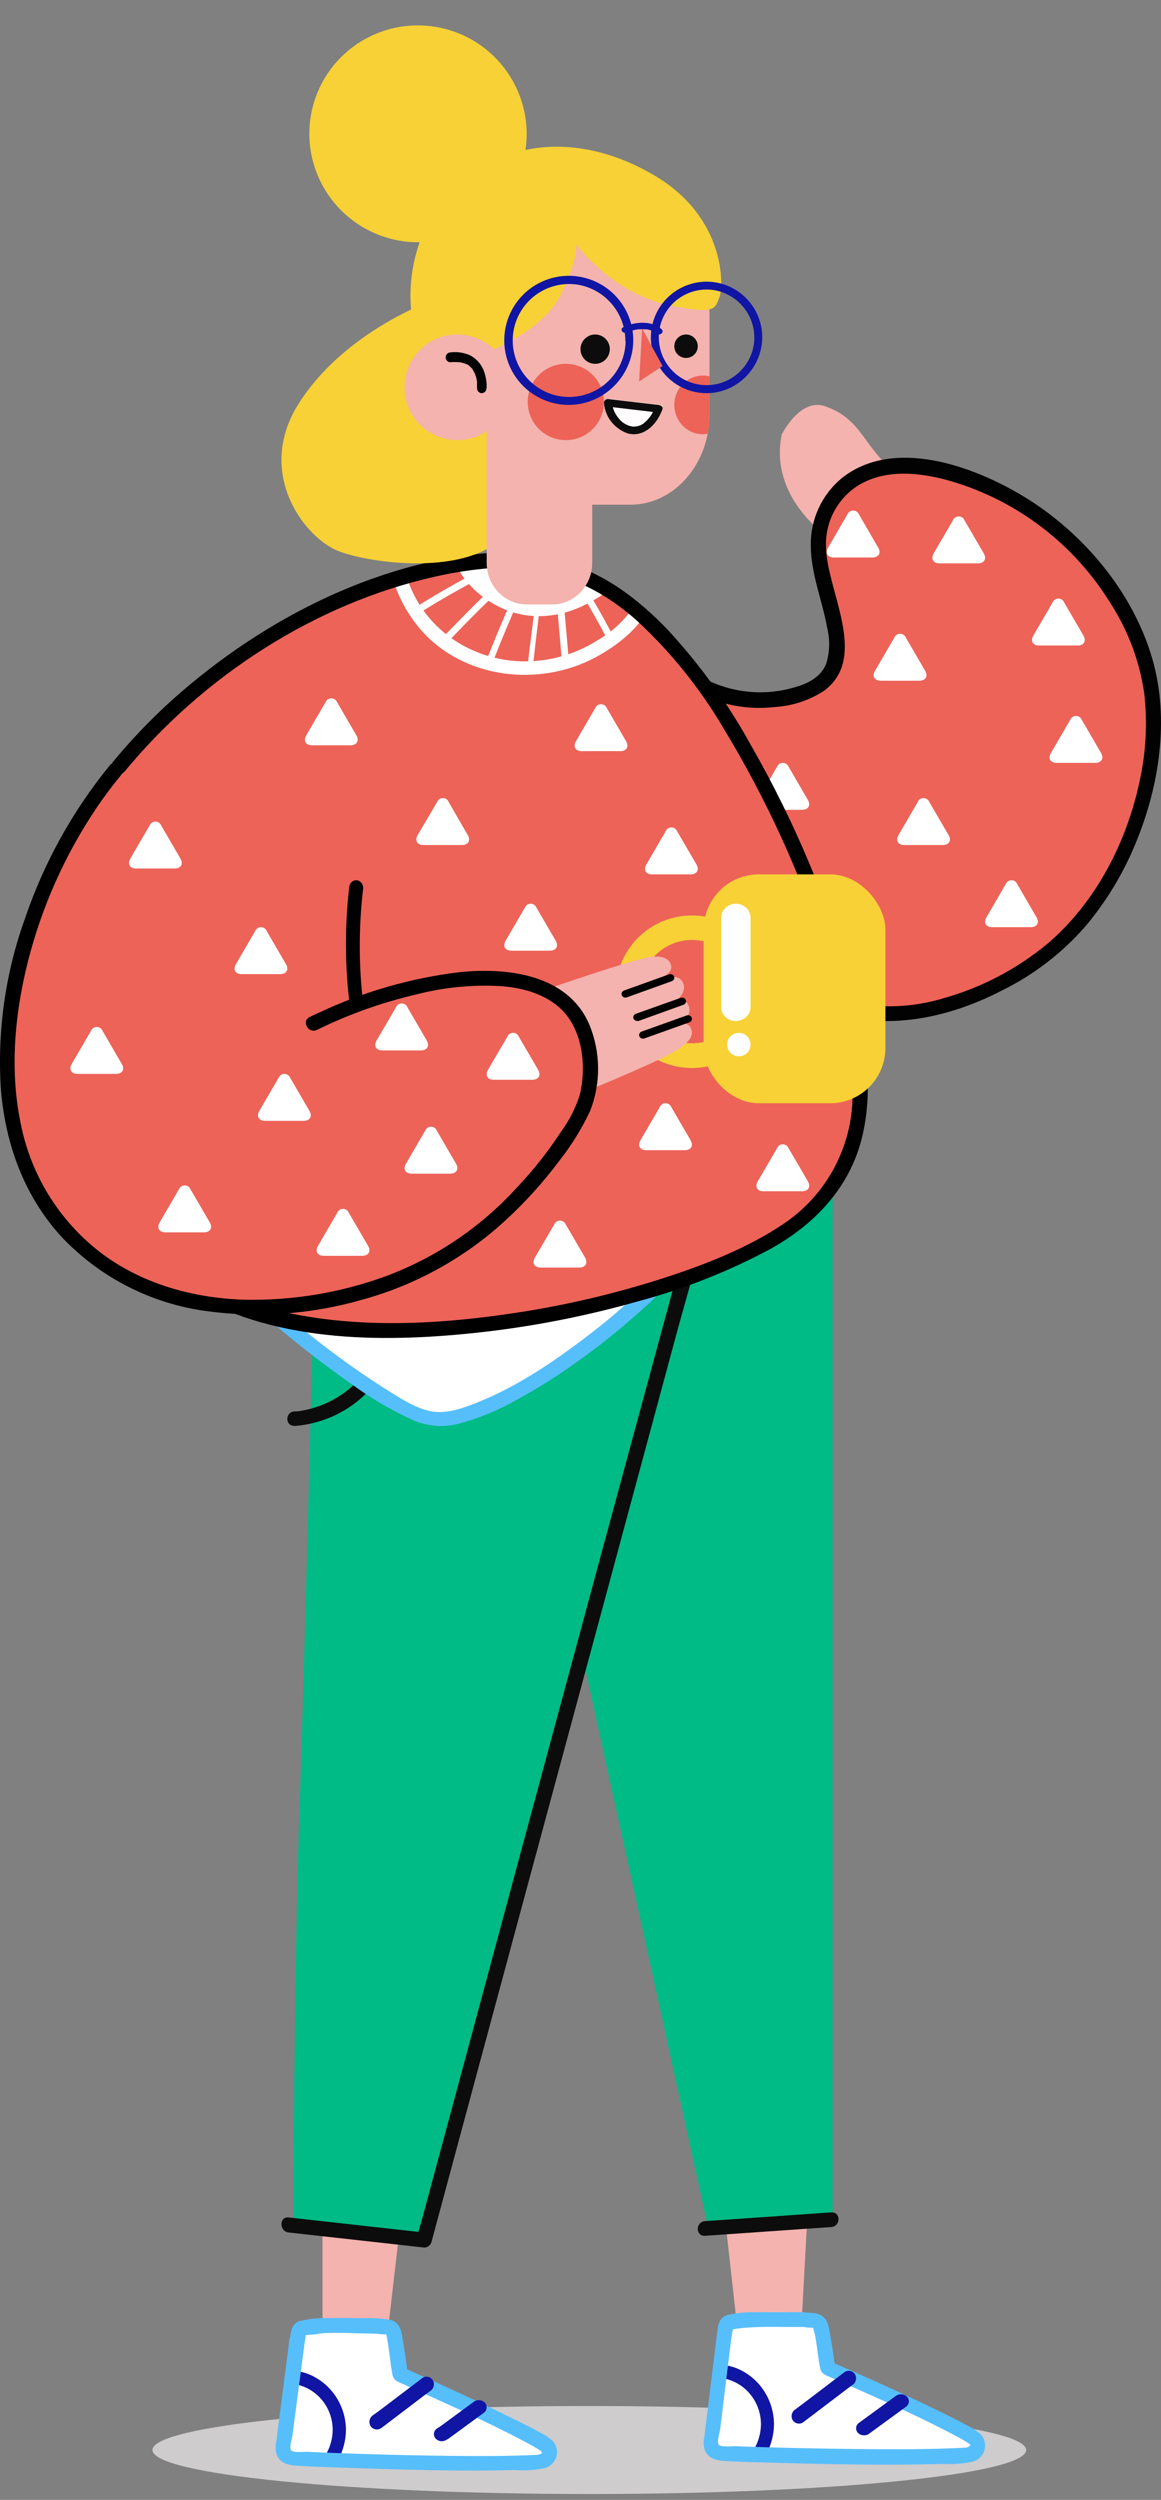 <?xml version="1.0" encoding="UTF-8"?>
<svg width="198px" height="426px" viewBox="0 0 198 426" version="1.1" xmlns="http://www.w3.org/2000/svg" xmlns:xlink="http://www.w3.org/1999/xlink">
    <rect x="0" y="0" width="198" height="426" fill="#808080" stroke="none"/>
    <title>user-1</title>
    <g id="Page-1" stroke="none" stroke-width="1" fill="none" fill-rule="evenodd">
        <g id="1.首頁" transform="translate(-451, -4923)" fill-rule="nonzero">
            <g id="05_recommend" transform="translate(347, 4489)">
                <g id="recommend_user1" transform="translate(0, 184)">
                    <g id="user-1" transform="translate(104, 250)">
                        <path d="M175,417.495 C175,421.643 141.637,425 100.5,425 C59.363,425 26,421.643 26,417.495 C26,413.347 59.352,410 100.5,410 C141.648,410 175,413.357 175,417.495 Z" id="Path" fill="#CECCCC"></path>
                        <path d="M125.899,398.186 L123,372.172 L138,372 L136.43,401 C136.43,401 125.987,399.582 125.899,398.186 Z" id="Path" fill="#F4B3AE"></path>
                        <path d="M123.307,396.572 L121.143,414.5 C121.143,414.5 120.332,417.101 122.572,417.344 C124.811,417.588 153.734,418.451 164.262,417.698 C164.987,417.643 166.697,416.758 165.691,415.087 C164.684,413.416 140.717,402.504 140.717,402.504 C140.717,402.504 140.003,396.971 139.57,395.233 C139.343,394.348 139.311,394.127 136.162,394.038 C132.245,394.038 127.506,393.795 124.043,394.536 C123.599,394.625 123.491,395.023 123.307,396.572 Z" id="Path" fill="#FFFFFF"></path>
                        <path d="M130.792,418 C131.571,416.483 131.985,414.799 132,413.086 C131.969,408.85 129.408,405.064 125.541,403.536 C124.809,403.254 124.042,403.074 123.263,403 L123,405.242 L123.62,405.339 C127.2,406.126 129.762,409.354 129.774,413.097 C129.756,414.823 129.225,416.503 128.251,417.914 L130.792,418 Z" id="Path" fill="#1015A4"></path>
                        <path d="M122.269,397.785 L120.169,414.866 C120.169,414.974 120.169,415.082 120.169,415.19 C120.114,415.481 120.245,414.726 120.169,415.06 C119.944,415.837 119.944,416.66 120.169,417.436 C120.694,418.926 122.138,419.282 123.571,419.369 C126.547,419.541 129.534,419.606 132.51,419.682 C141.93,419.941 151.382,420.146 160.802,419.865 C162.519,419.97 164.242,419.839 165.922,419.476 C166.875,419.204 167.619,418.467 167.89,417.525 C168.162,416.584 167.922,415.571 167.257,414.844 C166.559,414.217 165.77,413.696 164.916,413.3 C163.537,412.545 162.115,411.832 160.693,411.141 C154.478,408.096 148.144,405.256 141.798,402.503 L142.444,403.583 C142.192,401.683 141.919,399.782 141.59,397.903 C141.295,396.197 141.076,394.567 139.074,394.211 C137.481,394.02 135.875,393.959 134.271,394.027 C132.378,394.027 130.486,393.973 128.593,394.027 C126.983,393.974 125.375,394.163 123.823,394.589 C122.488,395.118 122.422,396.532 122.269,397.763 C122.061,399.383 124.632,399.372 124.84,397.763 C124.84,397.428 125.015,397.029 125.037,396.683 L124.643,397.007 L125.431,396.856 C126.328,396.716 127.225,396.651 128.133,396.597 C130.179,396.478 132.225,396.511 134.271,396.532 L137.028,396.532 C137.613,396.638 138.207,396.682 138.801,396.662 C139.041,396.586 138.68,396.5 138.68,396.5 C138.593,396.705 138.943,397.58 138.987,397.817 C139.326,399.62 139.555,402.05 139.862,403.507 C140.103,404.587 140.825,404.749 141.744,405.148 C148.822,408.28 155.966,411.378 162.804,414.996 C163.395,415.309 163.986,415.633 164.566,415.978 L165.189,416.367 C165.441,416.54 165.189,416.27 165.441,416.572 C165.189,416.248 165.561,416.648 165.441,416.723 C165.349,416.832 165.237,416.923 165.113,416.993 C164.875,417.078 164.622,417.115 164.369,417.101 C163.351,417.177 162.323,417.209 161.305,417.241 C156.207,417.403 151.098,417.382 145.989,417.328 C140.879,417.274 135.704,417.177 130.562,417.025 C128.812,416.972 127.061,416.918 125.311,416.842 C124.797,416.842 123.024,417.036 122.608,416.626 C122.193,416.216 122.751,414.467 122.816,413.97 L123.538,408.064 L124.808,397.72 C125.048,396.187 122.466,396.187 122.269,397.785 Z" id="Path" fill="#57BEFC"></path>
                        <path d="M136.909,412.826 L144.301,407.215 L145.383,406.411 C145.973,406.036 146.173,405.257 145.838,404.636 C145.477,404.025 144.703,403.819 144.095,404.173 L136.704,409.784 L135.621,410.589 C135.032,410.963 134.829,411.739 135.156,412.363 C135.521,412.976 136.298,413.181 136.909,412.826 Z" id="Path" fill="#1015A4"></path>
                        <path d="M148.31,414.655 L153.81,410.641 L154.602,410.063 C154.857,409.835 155,409.525 155,409.202 C155,408.878 154.857,408.568 154.602,408.34 C154.067,407.887 153.231,407.887 152.696,408.34 L147.184,412.364 L146.392,412.942 C145.869,413.417 145.869,414.181 146.392,414.655 C146.929,415.115 147.773,415.115 148.31,414.655 L148.31,414.655 Z" id="Path" fill="#1015A4"></path>
                        <polygon id="Path" fill="#00BB86" points="142 378.482 120.863 380 95.754 265.928 78 208.692 142 193"></polygon>
                        <path d="M120.257,380.996 L139.04,379.69 L141.748,379.51 C143.412,379.393 143.423,376.887 141.748,377.004 L122.964,378.31 L120.257,378.49 C118.592,378.607 118.57,381.113 120.257,380.996 Z" id="Path" fill="#0C0C0C"></path>
                        <path d="M55,398.486 L55,372 L69,372.666 L65.587,402 C65.587,402 55,399.959 55,398.486 Z" id="Path" fill="#F4B3AE"></path>
                        <path d="M51.409,398.52 L49.147,416.289 C49.147,416.289 48.325,418.859 50.565,419.111 C52.805,419.364 81.718,420.473 92.246,419.77 C92.982,419.77 94.692,418.859 93.696,417.2 C92.701,415.542 68.809,404.527 68.809,404.527 C68.809,404.527 68.138,399.036 67.727,397.301 C67.51,396.422 67.478,396.148 64.329,396.093 C60.412,396.027 55.672,395.785 52.21,396.499 C51.755,396.587 51.604,396.971 51.409,398.52 Z" id="Path" fill="#FFFFFF"></path>
                        <path d="M57.758,419 C58.55,417.492 58.975,415.815 59,414.107 C58.987,409.893 56.449,406.11 52.589,404.556 C51.848,404.269 51.073,404.082 50.284,404 L50,406.244 L50.621,406.34 C54.207,407.145 56.754,410.379 56.737,414.107 C56.711,415.828 56.163,417.499 55.168,418.893 L57.758,419 Z" id="Path" fill="#1015A4"></path>
                        <path d="M49.355,398.707 C48.626,404.356 47.896,410.009 47.167,415.666 C47.167,415.784 47.167,415.892 47.167,415.999 C47.112,416.289 47.244,415.526 47.167,415.87 C46.944,416.639 46.944,417.454 47.167,418.222 C47.681,419.715 49.136,420.08 50.569,420.166 C53.545,420.36 56.531,420.446 59.507,420.542 C68.926,420.865 78.367,421.144 87.786,420.918 C89.5,421.047 91.225,420.931 92.905,420.575 C93.86,420.307 94.607,419.577 94.885,418.641 C95.162,417.706 94.931,416.696 94.273,415.967 C93.571,415.345 92.783,414.824 91.932,414.42 C90.553,413.658 89.142,412.949 87.72,412.272 C81.528,409.2 75.227,406.333 68.904,403.518 L69.538,404.593 C69.309,402.745 69.057,400.909 68.751,399.072 C68.445,397.235 68.324,395.699 66.344,395.27 C64.795,395.046 63.227,394.967 61.662,395.033 C59.769,395.033 57.877,394.958 55.984,395.033 C54.319,394.967 52.653,395.141 51.04,395.549 C49.771,396 49.618,397.214 49.454,398.384 C49.235,399.985 51.718,400.672 51.937,399.061 C52.052,398.685 52.114,398.294 52.123,397.901 L52.188,397.643 C51.649,397.98 51.649,398.066 52.188,397.901 C53.078,397.878 53.963,397.781 54.836,397.611 C56.881,397.493 58.927,397.525 60.962,397.611 L63.708,397.665 C64.353,397.665 65.13,397.837 65.764,397.783 C66.005,397.783 65.972,397.783 65.764,397.547 C65.926,397.926 66.022,398.329 66.049,398.739 C66.432,400.683 66.541,402.681 66.924,404.625 C67.143,405.699 67.81,405.838 68.696,406.236 C75.785,409.458 82.918,412.562 89.788,416.235 C90.378,416.547 90.969,416.869 91.549,417.223 L92.074,417.556 C92.435,417.793 92.15,417.556 92.369,417.782 C92.588,418.008 92.369,417.782 92.304,417.675 C92.304,417.954 92.577,417.954 92.304,418.104 C92.011,418.267 91.677,418.345 91.341,418.33 C90.324,418.383 89.295,418.416 88.278,418.448 C83.289,418.577 78.301,418.523 73.313,418.448 C68.149,418.362 62.986,418.222 57.822,418.029 C55.984,417.965 54.136,417.9 52.352,417.803 C51.849,417.803 50.055,417.975 49.661,417.567 C49.268,417.159 49.815,415.548 49.869,415.065 L50.657,409.061 L52.013,398.782 C52.145,397.053 49.563,397.106 49.355,398.707 Z" id="Path" fill="#57BEFC"></path>
                        <path d="M64.947,413.826 L72.31,408.225 L73.386,407.438 C73.973,407.061 74.172,406.277 73.839,405.652 C73.487,405.028 72.712,404.815 72.105,405.175 L64.699,410.787 L63.622,411.563 C63.03,411.941 62.827,412.73 63.16,413.36 C63.518,413.975 64.288,414.182 64.893,413.826 L64.947,413.826 Z" id="Path" fill="#1015A4"></path>
                        <path d="M76.332,415.684 L81.826,411.659 L82.611,411.086 C83.13,410.603 83.13,409.828 82.611,409.345 C82.077,408.885 81.245,408.885 80.711,409.345 L75.217,413.38 L74.398,413.922 C74.143,414.149 74,414.461 74,414.787 C74,415.113 74.143,415.425 74.398,415.652 C74.926,416.116 75.758,416.116 76.286,415.652 L76.332,415.684 Z" id="Path" fill="#1015A4"></path>
                        <path d="M50,379.436 L72.957,382 L120,207 L53.636,214.79 C53.636,214.79 52.03,281.408 51.118,307.148 C50.206,332.889 50,379.436 50,379.436 Z" id="Path" fill="#00BB86"></path>
                        <path d="M50.24,243 C54.634,242.657 58.769,240.87 61.939,237.941 C63.537,236.475 64.858,234.756 65.846,232.861 C66.599,231.453 64.384,230.212 63.663,231.62 C61.221,236.284 56.601,239.557 51.222,240.434 L50.709,240.507 L50.578,240.507 L50.24,240.507 C48.592,240.59 48.581,243.042 50.24,242.969 L50.24,243 Z" id="Path" fill="#0C0C0C"></path>
                        <path d="M49.226,380.429 L72.35,383 C72.927,382.992 73.43,382.608 73.586,382.056 L78.32,364.479 L89.636,322.545 L103.336,271.865 L115.155,228.097 C117.068,221.022 119.2,213.992 120.895,206.842 C120.895,206.744 120.949,206.646 120.971,206.549 C121.114,205.886 120.712,205.228 120.055,205.047 C119.397,204.866 118.711,205.224 118.489,205.865 L113.744,223.475 L102.373,265.409 L88.696,316.067 L76.92,359.836 L73.028,374.255 L71.825,378.736 C71.56,379.506 71.349,380.292 71.191,381.09 C71.167,381.189 71.138,381.287 71.104,381.383 L72.35,380.439 L49.226,377.868 C47.586,377.694 47.597,380.244 49.226,380.429 Z" id="Path" fill="#0C0C0C"></path>
                        <path d="M133.313,74.059 C133.313,74.059 136.254,68.057 140.384,69.128 C147.118,71.239 147.163,76.303 152.807,80.541 C158.904,85.289 171.357,94.099 171.973,96.868 C172.589,99.637 162.405,103 162.405,103 L140.984,91.326 C140.984,91.326 131.14,84.755 133.313,74.059 Z" id="Path" fill="#F4B3AE"></path>
                        <path d="M117,114.848 C117,114.848 124.409,121.12 136.036,117.757 C147.663,114.394 140.32,102.791 139.479,93.967 C138.637,85.143 145.38,76.741 159.389,79.552 C173.399,82.364 188.064,92.831 194.719,109.571 C201.374,126.311 192.992,152.891 175.77,163.867 C158.548,174.843 144.167,173.448 135.031,167.111 C125.895,160.774 117,114.848 117,114.848 Z" id="Path" fill="#ED6358"></path>
                        <path d="M116.424,116.351 C118.653,118.11 121.247,119.345 124.016,119.967 C126.682,120.624 129.444,120.797 132.172,120.477 C135.15,120.295 138.031,119.345 140.533,117.719 C148.375,111.878 140.739,100.349 140.859,92.749 C140.847,88.606 143.003,84.758 146.542,82.609 C151.368,79.775 157.387,80.579 162.473,82.077 C173.638,85.444 183.188,92.78 189.326,102.705 C192.355,107.366 194.338,112.629 195.139,118.132 C195.711,123.183 195.436,128.294 194.326,133.255 C192.081,143.678 186.832,153.829 178.655,160.799 C173.515,165.068 167.542,168.219 161.118,170.049 C155.821,171.687 150.191,171.926 144.774,170.743 C141.271,169.907 137.106,168.311 134.764,165.695 C132.858,163.291 131.349,160.597 130.295,157.715 C127.148,149.878 124.61,141.809 122.704,133.581 C121.258,127.754 119.935,121.896 118.734,116.004 C118.669,115.689 118.615,115.385 118.55,115.07 C118.246,113.453 115.774,114.137 116.088,115.754 C118.593,128.782 121.684,142.038 126.293,154.556 C127.491,158.061 129.024,161.442 130.87,164.653 C132.532,167.397 134.97,169.585 137.876,170.939 C148.472,176.269 160.738,174.055 170.911,168.767 C176.342,166.092 181.186,162.36 185.162,157.791 C188.734,153.532 191.621,148.741 193.719,143.591 C197.71,133.939 199.467,122.561 196.549,112.367 C193.242,100.826 184.619,90.654 174.479,84.541 C165.933,79.395 152.344,74.445 143.516,81.512 C140.126,84.334 138.2,88.543 138.278,92.955 C138.278,97.786 140.262,102.379 141.086,107.069 C141.576,109.068 141.509,111.164 140.891,113.127 C140.002,115.363 137.822,116.46 135.631,117.09 C130.511,118.637 124.992,118.139 120.231,115.7 C119.667,115.396 119.146,115.059 118.593,114.701 C118.507,114.701 118.008,114.299 118.366,114.549 L118.225,114.43 C116.988,113.474 115.166,115.277 116.424,116.351 Z" id="Path" fill="#020202"></path>
                        <path d="M134.487,130.663 C134.327,130.263 133.937,130 133.503,130 C133.069,130 132.679,130.263 132.519,130.663 L129.23,136.312 C128.69,137.235 129.134,138 130.213,138 L136.782,138 C137.84,138 138.316,137.235 137.776,136.312 L134.487,130.663 Z" id="Path" fill="#FFFFFF"></path>
                        <path d="M158.485,136.663 C158.326,136.263 157.936,136 157.502,136 C157.068,136 156.678,136.263 156.518,136.663 L153.23,142.312 C152.69,143.235 153.134,144 154.213,144 L160.791,144 C161.848,144 162.313,143.235 161.774,142.312 L158.485,136.663 Z" id="Path" fill="#FFFFFF"></path>
                        <path d="M154.487,108.664 C154.327,108.263 153.937,108 153.503,108 C153.069,108 152.679,108.263 152.519,108.664 L149.23,114.31 C148.69,115.244 149.134,116 150.213,116 L156.782,116 C157.84,116 158.316,115.244 157.776,114.31 L154.487,108.664 Z" id="Path" fill="#FFFFFF"></path>
                        <path d="M184.487,122.664 C184.328,122.263 183.938,122 183.504,122 C183.07,122 182.68,122.263 182.52,122.664 L179.231,128.31 C178.692,129.244 179.126,130 180.215,130 L186.782,130 C187.84,130 188.316,129.244 187.776,128.31 L184.487,122.664 Z" id="Path" fill="#FFFFFF"></path>
                        <path d="M173.492,150.676 C173.336,150.269 172.942,150 172.503,150 C172.063,150 171.67,150.269 171.514,150.676 L168.236,156.313 C167.686,157.246 168.13,158 169.22,158 L175.786,158 C176.844,158 177.319,157.246 176.77,156.313 L173.492,150.676 Z" id="Path" fill="#FFFFFF"></path>
                        <path d="M164.485,88.663 C164.326,88.263 163.936,88 163.502,88 C163.068,88 162.678,88.263 162.518,88.663 L159.23,94.302 C158.69,95.235 159.134,96 160.213,96 L166.791,96 C167.848,96 168.313,95.235 167.774,94.302 L164.485,88.663 Z" id="Path" fill="#FFFFFF"></path>
                        <path d="M146.492,87.676 C146.336,87.269 145.942,87 145.503,87 C145.063,87 144.67,87.269 144.514,87.676 L141.236,93.313 C140.686,94.246 141.13,95 142.22,95 L148.786,95 C149.844,95 150.319,94.246 149.77,93.313 L146.492,87.676 Z" id="Path" fill="#FFFFFF"></path>
                        <path d="M181.485,102.664 C181.326,102.263 180.936,102 180.502,102 C180.068,102 179.678,102.263 179.518,102.664 L176.23,108.31 C175.69,109.244 176.134,110 177.213,110 L183.791,110 C184.848,110 185.313,109.244 184.774,108.31 L181.485,102.664 Z" id="Path" fill="#FFFFFF"></path>
                        <path d="M47.131,224.417 C47.131,224.417 63.605,238.742 72.573,241.692 C81.541,244.642 106.809,225.619 112.701,217.981 C118.592,210.343 35.424,210.747 47.131,224.417 Z" id="Path" fill="#FFFFFF"></path>
                        <path d="M46.481,225.401 C50.859,229.168 55.429,232.71 60.172,236.014 C63.366,238.334 66.787,240.331 70.381,241.975 C72.893,243.096 75.722,243.305 78.373,242.566 C81.783,241.647 85.058,240.293 88.117,238.538 C91.826,236.514 95.399,234.254 98.813,231.771 C102.045,229.47 105.153,227.003 108.125,224.38 C109.974,222.716 112.332,220.857 113.608,218.677 C116.852,213.102 98.965,212.479 96.834,212.35 C85.155,211.593 73.428,212.065 61.848,213.757 C57.522,214.423 52.991,215.229 49.054,217.184 C46.675,218.365 44.199,220.546 45.248,223.457 C45.535,224.187 45.953,224.86 46.481,225.444 C47.562,226.69 49.325,224.896 48.276,223.65 C48.023,223.313 47.803,222.953 47.616,222.576 C47.585,222.459 47.559,222.341 47.54,222.221 C47.54,222.318 47.54,222.415 47.54,222.136 C47.54,221.695 47.454,222.136 47.594,221.727 C47.67,221.513 47.67,221.534 47.594,221.641 C47.646,221.534 47.703,221.43 47.767,221.33 C48.005,220.954 47.767,221.244 48.092,220.911 C48.451,220.505 48.884,220.17 49.368,219.923 C52.45,218.054 56.441,217.291 60.075,216.636 C70.831,214.862 81.746,214.221 92.638,214.724 C97.135,214.794 101.62,215.189 106.059,215.905 C107.5,216.128 108.916,216.488 110.288,216.98 C110.58,217.098 110.125,216.894 110.45,217.055 L110.753,217.194 L111.239,217.484 C111.012,217.323 111.769,217.914 111.326,217.484 C111.585,217.71 111.391,217.56 111.38,217.484 C111.369,217.409 111.38,217.302 111.38,217.484 C111.51,217.259 111.304,217.57 111.207,217.689 C110.446,218.624 109.626,219.51 108.752,220.342 C106.314,222.705 103.74,224.925 101.041,226.991 C95.093,231.62 88.572,236.099 81.574,238.924 C79.228,239.87 76.373,240.944 73.788,240.536 C70.889,240.095 67.959,238.065 65.525,236.551 C59.842,232.925 54.422,228.909 49.303,224.531 L48.297,223.672 C47.043,222.544 45.237,224.327 46.481,225.401 Z" id="Path" fill="#57BEFC"></path>
                        <path d="M9,148.158 C11.82,142.082 15.391,136.383 19.632,131.194 C36.882,110.389 65.331,95.286 90.607,96.026 C115.883,96.766 134.573,139.964 140.767,157.396 C146.96,174.828 153.459,197.656 133.973,210.246 C114.487,222.835 66.138,232.911 40.502,222.977 C40.502,222.977 13.416,215.839 9,178.614 L9,148.158 Z" id="Path" fill="#ED6358"></path>
                        <path d="M57.487,119.664 C57.327,119.263 56.937,119 56.503,119 C56.069,119 55.679,119.263 55.519,119.664 L52.23,125.31 C51.69,126.244 52.134,127 53.213,127 L59.782,127 C60.84,127 61.316,126.244 60.776,125.31 L57.487,119.664 Z" id="Path" fill="#FFFFFF"></path>
                        <path d="M91.485,154.664 C91.326,154.263 90.936,154 90.502,154 C90.068,154 89.678,154.263 89.518,154.664 L86.23,160.31 C85.69,161.244 86.134,162 87.213,162 L93.791,162 C94.848,162 95.313,161.244 94.774,160.31 L91.485,154.664 Z" id="Path" fill="#FFFFFF"></path>
                        <path d="M76.523,136.68 C76.367,136.271 75.974,136 75.535,136 C75.095,136 74.702,136.271 74.546,136.68 L71.236,142.304 C70.686,143.231 71.13,144 72.22,144 L78.786,144 C79.844,144 80.319,143.231 79.77,142.304 L76.523,136.68 Z" id="Path" fill="#FFFFFF"></path>
                        <path d="M103.485,120.663 C103.326,120.263 102.936,120 102.502,120 C102.068,120 101.678,120.263 101.518,120.663 L98.23,126.302 C97.69,127.235 98.134,128 99.213,128 L105.791,128 C106.848,128 107.313,127.235 106.774,126.302 L103.485,120.663 Z" id="Path" fill="#FFFFFF"></path>
                        <path d="M115.489,141.676 C115.333,141.269 114.94,141 114.501,141 C114.062,141 113.668,141.269 113.513,141.676 L110.236,147.313 C109.686,148.246 110.13,149 111.219,149 L117.783,149 C118.84,149 119.315,148.246 118.776,147.313 L115.489,141.676 Z" id="Path" fill="#FFFFFF"></path>
                        <path d="M96.485,208.663 C96.326,208.263 95.936,208 95.502,208 C95.068,208 94.678,208.263 94.518,208.663 L91.23,214.302 C90.69,215.235 91.134,216 92.213,216 L98.791,216 C99.848,216 100.313,215.235 99.774,214.302 L96.485,208.663 Z" id="Path" fill="#FFFFFF"></path>
                        <path d="M114.485,188.664 C114.326,188.263 113.936,188 113.502,188 C113.068,188 112.678,188.263 112.518,188.664 L109.23,194.31 C108.69,195.244 109.134,196 110.213,196 L116.791,196 C117.848,196 118.313,195.244 117.774,194.31 L114.485,188.664 Z" id="Path" fill="#FFFFFF"></path>
                        <path d="M134.487,195.664 C134.327,195.263 133.937,195 133.503,195 C133.069,195 132.679,195.263 132.519,195.664 L129.23,201.31 C128.69,202.244 129.134,203 130.213,203 L136.782,203 C137.84,203 138.316,202.244 137.776,201.31 L134.487,195.664 Z" id="Path" fill="#FFFFFF"></path>
                        <path d="M80.355,98 C79.536,98.437 78.716,98.874 77.908,99.322 C75.318,100.768 72.761,102.259 70.259,103.884 C69.636,104.287 70.259,105.318 70.849,104.903 C73.253,103.346 75.722,101.889 78.225,100.499 C79.142,99.984 80.071,99.479 81,98.986 C80.771,98.65 80.563,98.325 80.355,98 Z" id="Path" fill="#FFFFFF"></path>
                        <path d="M83.075,101 C80.848,103.135 78.776,105.27 76.682,107.405 C76.169,107.939 75.657,108.473 75.156,109.018 C74.655,109.562 75.479,110.363 75.991,109.818 C78.575,107.05 81.245,104.345 84,101.705 C83.621,101.459 83.309,101.235 83.075,101 Z" id="Path" fill="#FFFFFF"></path>
                        <path d="M86.929,103 C85.89,105.368 84.888,107.746 83.921,110.135 C83.629,110.874 83.326,111.612 83.045,112.307 C82.764,113.002 83.878,113.295 84.127,112.611 C85.267,109.679 86.464,106.783 87.719,103.923 C87.816,103.717 87.913,103.51 88,103.304 C87.643,103.228 87.286,103.119 86.929,103 Z" id="Path" fill="#FFFFFF"></path>
                        <path d="M91.138,104 C90.859,106.324 90.572,108.637 90.267,110.96 L90.006,113.263 C89.919,113.983 90.807,114.338 90.877,113.564 C91.231,110.379 91.605,107.192 92,104 C91.756,104 91.451,104 91.138,104 Z" id="Path" fill="#FFFFFF"></path>
                        <path d="M95,103.25 C95.292,106.319 95.539,109.387 95.808,112.445 C95.808,113.185 97.054,113.185 96.998,112.445 C96.729,109.3 96.459,106.145 96.167,103 L95,103.25 Z" id="Path" fill="#FFFFFF"></path>
                        <path d="M101.097,102.159 L101.011,102 C100.688,102.181 100.355,102.351 100,102.521 L100.226,102.903 C101.538,105.135 102.796,107.399 103.947,109.715 C104.269,110.364 105.259,109.79 104.936,109.141 C103.742,106.772 102.452,104.444 101.097,102.159 Z" id="Path" fill="#FFFFFF"></path>
                        <path d="M71.744,107.291 C79.125,115.749 92.007,117.125 101.549,112.019 C104.618,110.376 108.033,107.901 110,104.749 C109.416,104.205 108.833,103.639 108.239,103.161 C106.597,105.654 104.4,107.709 101.83,109.155 C97.684,111.757 92.856,112.978 88.008,112.652 C79.363,112.019 71.798,106.514 69.269,98 C68.513,98.222 67.756,98.444 67,98.688 C67.977,101.865 69.594,104.796 71.744,107.291 L71.744,107.291 Z" id="Path" fill="#FFFFFF"></path>
                        <path d="M102.437,99.556 L102.437,99.556 L102.019,99.34 L101.865,99.248 L101.865,99.248 C98.261,97.297 94.204,96.19 90.042,96.021 C86.865,95.943 83.686,96.083 80.532,96.442 L80.532,96.442 L79.431,96.576 L79.321,96.576 L78,96.74 C79.948,100.237 83.232,102.923 87.202,104.263 C93.378,106.226 99.311,104.037 104,100.42 C103.439,100.111 102.921,99.834 102.437,99.556 Z" id="Path" fill="#FFFFFF"></path>
                        <path d="M90.567,97.514 C97.428,97.752 103.593,101.306 108.608,105.749 C114.359,111.073 119.306,117.201 123.295,123.943 C130.735,136.169 136.693,149.235 141.043,162.865 C143.637,170.775 145.841,179.119 145.385,187.528 C145.056,196.013 140.683,203.83 133.618,208.56 C127.517,212.656 120.473,215.408 113.515,217.684 C104.884,220.484 96.031,222.547 87.05,223.85 C71.278,226.179 54.486,226.624 39.397,220.891 C37.124,219.991 34.943,218.873 32.884,217.554 C31.495,216.676 30.203,218.887 31.604,219.721 C45.954,228.693 64.559,228.867 80.852,227.155 C90.334,226.16 99.712,224.348 108.88,221.737 C116.721,219.632 124.294,216.632 131.447,212.797 C138.969,208.603 144.874,202.416 146.991,193.899 C149.064,185.545 147.642,176.692 145.428,168.511 C141.429,154.073 135.634,140.193 128.18,127.193 C124.227,119.975 119.396,113.271 113.797,107.234 C108.782,102.022 102.649,97.33 95.485,95.65 C93.87,95.277 92.224,95.059 90.567,95 C88.928,95 88.928,97.492 90.567,97.557 L90.567,97.514 Z" id="Path" fill="#000000"></path>
                        <path d="M126.828,169 C126.819,172.699 124.499,175.998 121.021,177.257 C117.543,178.517 113.648,177.469 111.272,174.634 C108.897,171.798 108.546,167.781 110.395,164.577 C112.243,161.373 115.897,159.666 119.541,160.304 C123.746,161.072 126.807,164.726 126.828,169 C126.828,171.685 131.044,171.696 131,169 C131,163.512 127.554,158.616 122.388,156.764 C117.223,154.911 111.45,156.502 107.963,160.739 C104.475,164.975 104.024,170.946 106.835,175.658 C109.646,180.371 115.113,182.812 120.499,181.757 C126.555,180.489 130.92,175.187 131,169 C131.044,166.314 126.872,166.314 126.828,169 Z" id="Path" fill="#F7D136"></path>
                        <rect id="Rectangle" fill="#F7D136" x="120" y="149" width="31" height="39" rx="9.42"></rect>
                        <path d="M123,156.35 L123,171.65 C123.006,172.945 124.122,173.994 125.5,174 C126.87,173.976 127.975,172.938 128,171.65 L128,156.35 C128,155.052 126.881,154 125.5,154 C124.119,154 123,155.052 123,156.35 L123,156.35 Z" id="Path" fill="#FFFFFF"></path>
                        <path d="M124.006,178.149 C123.923,177.05 124.746,176.091 125.846,176.006 C126.946,175.921 127.907,176.742 127.994,177.842 C128.081,178.941 127.261,179.903 126.162,179.993 C125.631,180.039 125.103,179.87 124.697,179.523 C124.292,179.176 124.043,178.681 124.006,178.149 L124.006,178.149 Z" id="Path" fill="#FFFFFF"></path>
                        <path d="M92.581,168.797 C92.581,168.797 108.014,163.424 110.968,163.059 C113.922,162.693 114.425,164.133 114.478,164.703 C114.628,166.207 111.824,166.927 111.824,166.927 C111.824,166.927 115.035,165.852 116.105,166.927 C117.175,168.002 116.726,170.033 114.361,170.946 C114.361,170.946 116.501,169.871 117.207,170.946 C117.914,172.021 117.914,173.697 114.703,174.556 C114.703,174.556 117.122,173.901 117.721,175.019 C118.32,176.136 118.481,177.662 112.53,180.488 C106.58,183.314 97.397,187 97.397,187 C97.397,187 89.895,175.867 92.581,168.797 Z" id="Path" fill="#F4B3AE"></path>
                        <path d="M106.849,169.976 L113.557,167.563 L114.509,167.223 C114.861,167.125 115.068,166.788 114.979,166.457 C114.879,166.127 114.511,165.933 114.154,166.021 L107.445,168.424 L106.494,168.764 C106.136,168.862 105.927,169.206 106.023,169.54 C106.069,169.701 106.182,169.837 106.337,169.919 C106.493,170.001 106.677,170.022 106.849,169.976 L106.849,169.976 Z" id="Path" fill="#000000"></path>
                        <path d="M108.846,174 L115.557,171.577 L116.509,171.236 C116.863,171.133 117.069,170.791 116.979,170.457 C116.874,170.129 116.51,169.936 116.153,170.019 L109.443,172.399 L108.491,172.741 C108.139,172.839 107.932,173.177 108.021,173.509 C108.116,173.845 108.485,174.045 108.846,173.957 L108.846,174 Z" id="Path" fill="#000000"></path>
                        <path d="M109.847,176.976 L116.557,174.575 L117.509,174.224 C117.861,174.127 118.068,173.79 117.979,173.459 C117.934,173.299 117.821,173.163 117.665,173.081 C117.51,172.999 117.325,172.978 117.154,173.024 L110.443,175.425 L109.491,175.765 C109.137,175.867 108.931,176.208 109.021,176.541 C109.067,176.701 109.18,176.837 109.335,176.919 C109.49,177.001 109.675,177.022 109.847,176.976 L109.847,176.976 Z" id="Path" fill="#000000"></path>
                        <path d="M60.43,170.358 C67.329,167.795 77.856,164.787 86.812,166.101 C101.574,168.273 100.382,181.11 99.581,185.769 C98.78,190.428 86.585,209.009 69.603,216.394 C52.621,223.779 24.755,226.744 9.159,206.794 C-6.436,186.844 2.195,151.092 19.318,130.317 C19.318,130.317 41.13,125.528 53.823,134.216 C66.516,142.904 59.802,152.461 59.802,160.562 C59.802,168.664 60.43,170.358 60.43,170.358 Z" id="Path" fill="#ED6358"></path>
                        <path d="M61.91,170.775 C61.171,164.416 61.171,157.984 61.91,151.624 C62.064,150.945 61.697,150.255 61.069,150.045 C60.758,149.955 60.427,150 60.148,150.17 C59.869,150.339 59.665,150.62 59.581,150.949 C58.806,157.532 58.806,164.192 59.581,170.775 C59.735,172.397 62.156,172.419 61.992,170.775 L61.91,170.775 Z" id="Path" fill="#000000"></path>
                        <path d="M54.101,175.476 C59.468,172.844 65.119,170.831 70.944,169.474 C75.618,168.262 80.452,167.776 85.275,168.033 C89.233,168.315 93.398,169.442 96.149,172.442 C99.476,176.061 99.976,182.041 98.889,186.526 C98.167,188.826 97.064,190.99 95.627,192.928 C93.48,196.209 91.046,199.295 88.352,202.147 C82.19,208.986 74.461,214.241 65.822,217.465 C58.039,220.312 49.787,221.672 41.498,221.474 C32.799,221.181 24.1,218.733 17.13,213.435 C10.019,207.955 5.169,200.071 3.495,191.271 C1.657,182.279 2.505,172.854 4.724,164.003 C7.084,154.607 11.061,145.689 16.478,137.646 C17.739,135.776 19.091,133.97 20.534,132.229 C21.567,130.973 19.762,129.164 18.718,130.431 C12.386,138.186 7.496,147.006 4.278,156.474 C0.886,165.872 -0.513,175.868 0.168,185.832 C0.972,195.16 4.234,204.065 10.693,210.976 C17.221,217.789 25.886,222.18 35.257,223.424 C44.14,224.617 53.176,223.953 61.788,221.474 C70.886,218.978 79.253,214.35 86.189,207.975 C89.566,204.877 92.645,201.471 95.388,197.803 C97.435,195.203 99.186,192.383 100.607,189.396 C102.516,184.595 102.461,179.24 100.455,174.479 C96.769,166.051 86.547,164.827 78.403,165.661 C70.007,166.67 61.832,169.034 54.198,172.659 C53.731,172.865 53.263,173.082 52.807,173.309 C51.328,174.046 52.633,176.245 54.101,175.476 L54.101,175.476 Z" id="Path" fill="#000000"></path>
                        <path d="M21.139,131.608 C34.535,115.307 53.629,102.881 74.152,98.272 C79.587,97.034 85.152,96.476 90.722,96.607 C91.428,96.607 92,96.029 92,95.316 C92,94.602 91.428,94.024 90.722,94.024 C69.495,93.454 48.582,103.187 32.456,116.609 C27.685,120.565 23.29,124.963 19.33,129.747 C18.247,131.017 20.088,132.845 21.139,131.564 L21.139,131.608 Z" id="Path" fill="#000000"></path>
                        <path d="M17.485,175.663 C17.326,175.263 16.936,175 16.502,175 C16.068,175 15.678,175.263 15.518,175.663 L12.23,181.312 C11.69,182.235 12.134,183 13.213,183 L19.791,183 C20.848,183 21.313,182.235 20.774,181.312 L17.485,175.663 Z" id="Path" fill="#FFFFFF"></path>
                        <path d="M32.485,202.664 C32.326,202.263 31.936,202 31.502,202 C31.068,202 30.678,202.263 30.518,202.664 L27.23,208.31 C26.69,209.244 27.134,210 28.213,210 L34.791,210 C35.848,210 36.313,209.244 35.774,208.31 L32.485,202.664 Z" id="Path" fill="#FFFFFF"></path>
                        <path d="M45.492,158.675 C45.336,158.269 44.942,158 44.503,158 C44.063,158 43.67,158.269 43.514,158.675 L40.236,164.305 C39.686,165.236 40.13,166 41.22,166 L47.786,166 C48.844,166 49.319,165.236 48.77,164.305 L45.492,158.675 Z" id="Path" fill="#FFFFFF"></path>
                        <path d="M27.485,140.664 C27.326,140.263 26.936,140 26.502,140 C26.068,140 25.678,140.263 25.518,140.664 L22.23,146.31 C21.69,147.244 22.134,148 23.213,148 L29.791,148 C30.848,148 31.313,147.244 30.774,146.31 L27.485,140.664 Z" id="Path" fill="#FFFFFF"></path>
                        <path d="M49.485,183.663 C49.326,183.263 48.936,183 48.502,183 C48.068,183 47.678,183.263 47.518,183.663 L44.23,189.302 C43.69,190.235 44.134,191 45.213,191 L51.791,191 C52.848,191 53.313,190.235 52.774,189.302 L49.485,183.663 Z" id="Path" fill="#FFFFFF"></path>
                        <path d="M69.492,171.663 C69.332,171.263 68.942,171 68.507,171 C68.073,171 67.682,171.263 67.523,171.663 L64.23,177.302 C63.69,178.235 64.135,179 65.214,179 L71.789,179 C72.848,179 73.314,178.235 72.774,177.302 L69.492,171.663 Z" id="Path" fill="#FFFFFF"></path>
                        <path d="M59.492,206.675 C59.336,206.269 58.942,206 58.503,206 C58.063,206 57.67,206.269 57.514,206.675 L54.236,212.305 C53.686,213.236 54.13,214 55.22,214 L61.786,214 C62.844,214 63.319,213.236 62.77,212.305 L59.492,206.675 Z" id="Path" fill="#FFFFFF"></path>
                        <path d="M74.489,192.675 C74.333,192.269 73.94,192 73.501,192 C73.062,192 72.668,192.269 72.513,192.675 L69.236,198.305 C68.686,199.236 69.13,200 70.219,200 L76.783,200 C77.84,200 78.315,199.236 77.776,198.305 L74.489,192.675 Z" id="Path" fill="#FFFFFF"></path>
                        <path d="M88.485,176.666 C88.326,176.264 87.936,176 87.502,176 C87.068,176 86.678,176.264 86.518,176.666 L83.23,182.306 C82.69,183.242 83.134,184 84.213,184 L90.791,184 C91.848,184 92.313,183.242 91.774,182.306 L88.485,176.666 Z" id="Path" fill="#FFFFFF"></path>
                        <path d="M72.399,51.751 C72.399,51.751 58.243,57.068 50.851,68.921 C43.459,80.774 52.098,91.941 58.027,94.029 C63.955,96.117 77.797,97.683 84.571,92.572 C91.345,87.461 88.907,56.764 86.663,52.48 C84.419,48.195 73.862,50.5 72.399,51.751 Z" id="Path" fill="#F7D136"></path>
                        <path d="M94.172,67 L89.828,67 C86.06,67.006 83.006,70.156 83,74.044 L83,95.956 C83.012,99.841 86.062,102.988 89.828,103 L94.172,103 C97.938,102.988 100.988,99.841 101,95.956 L101,74.044 C100.994,70.156 97.94,67.006 94.172,67 L94.172,67 Z" id="Path" fill="#F4B3AE"></path>
                        <path d="M83,70.641 C83,79.093 89.044,86 96.446,86 L107.565,86 C114.956,86 121,79.093 121,70.641 L121,53.348 C121,44.907 114.956,38 107.565,38 L96.446,38 C89.044,38 83,44.907 83,53.348 L83,70.641 Z" id="Path" fill="#F4B3AE"></path>
                        <path d="M81.38,60.684 C81.38,60.684 92.358,57.088 95.688,50.099 C99.018,43.11 98.183,41.601 98.183,41.601 C98.183,41.601 104.366,49.96 114.15,52.015 C122.22,53.706 121.895,52.529 122.687,50.677 C123.413,48.986 123.912,37.181 111.655,29.925 C99.398,22.668 86.218,23.375 77.128,32.418 C68.038,41.462 69.156,55.718 72.214,59.272 C75.273,62.825 79.298,64.826 81.38,60.684 Z" id="Path" fill="#F7D136"></path>
                        <ellipse id="Oval" fill="#F7D136" transform="translate(71.289, 22.807) rotate(-76.72) translate(-71.289, -22.807) " cx="71.289" cy="22.807" rx="18.474" ry="18.534"></ellipse>
                        <path d="M69,65.923 C68.969,69.571 71.143,72.877 74.505,74.294 C77.867,75.71 81.751,74.957 84.34,72.387 C86.929,69.817 87.711,65.938 86.319,62.566 C84.927,59.194 81.637,56.996 77.989,57 C75.614,56.991 73.332,57.927 71.647,59.6 C69.961,61.273 69.009,63.548 69,65.923 Z" id="Path" fill="#F4B3AE"></path>
                        <path d="M82.994,66.11 C83.025,65.358 82.935,64.606 82.73,63.884 C82.384,62.435 81.447,61.215 80.164,60.546 C79.109,60.078 77.954,59.906 76.814,60.048 C76.371,60.065 76.016,60.435 76,60.896 C76.011,61.358 76.371,61.728 76.814,61.733 C77.312,61.68 77.813,61.68 78.311,61.733 L78.464,61.733 C78.25,61.733 78.464,61.733 78.464,61.733 L78.749,61.797 C78.94,61.841 79.127,61.901 79.309,61.977 L79.411,61.977 C79.197,61.892 79.36,61.977 79.411,61.977 L79.635,62.083 C79.747,62.157 79.981,62.253 80.062,62.38 C79.981,62.253 79.95,62.284 80.062,62.38 L80.154,62.454 L80.317,62.613 C80.317,62.613 80.642,62.92 80.632,62.973 C80.622,63.026 80.51,62.793 80.632,62.973 L80.632,63.047 L80.744,63.217 C80.823,63.346 80.895,63.481 80.958,63.62 L81.05,63.831 C81.05,63.927 80.968,63.62 81.05,63.757 C81.054,63.789 81.054,63.821 81.05,63.853 C81.101,63.99 81.152,64.128 81.192,64.277 C81.233,64.425 81.314,64.764 81.355,65.008 C81.355,65.061 81.355,65.114 81.355,65.167 C81.355,65.22 81.355,64.944 81.355,65.167 L81.355,65.474 C81.355,65.697 81.355,65.93 81.355,66.163 C81.361,66.623 81.718,66.994 82.159,67 C82.599,66.989 82.953,66.62 82.964,66.163 L82.994,66.11 Z" id="Path" fill="#020202"></path>
                        <path d="M99,59.5 C99,60.881 100.119,62 101.5,62 C102.881,62 104,60.881 104,59.5 C104,58.119 102.881,57 101.5,57 C100.119,57 99,58.119 99,59.5 Z" id="Path" fill="#0C0C0C"></path>
                        <path d="M115,59 C115,60.105 115.895,61 117,61 C118.105,61 119,60.105 119,59 C119,57.895 118.105,57 117,57 C115.895,57 115,57.895 115,59 Z" id="Path" fill="#0C0C0C"></path>
                        <path d="M113,69.074 C113,69.074 111.713,72.738 108.995,72.985 C106.278,73.232 104.143,70.299 104,68 L113,69.074 Z" id="Path" fill="#FFFDFD"></path>
                        <path d="M111.693,69.486 C111.664,69.572 111.629,69.657 111.587,69.738 C111.661,69.566 111.587,69.86 111.503,69.92 C111.419,69.981 111.366,70.193 111.293,70.324 C110.959,70.944 110.513,71.501 109.977,71.972 C109.4,72.512 108.599,72.772 107.799,72.679 C106.906,72.515 106.107,72.04 105.557,71.345 C104.888,70.581 104.473,69.641 104.368,68.647 L103.695,69.294 L111.23,70.183 L112.282,70.304 C112.654,70.304 112.955,70.015 112.955,69.657 C112.95,69.302 112.652,69.016 112.282,69.011 L104.736,68.121 L103.684,68 C103.31,68 103.006,68.288 103,68.647 C103.163,70.968 104.709,72.989 106.967,73.831 C109.167,74.488 111.061,73.134 112.166,71.396 C112.478,70.899 112.739,70.374 112.945,69.829 C113.282,69.041 111.977,68.697 111.693,69.486 Z" id="Path" fill="#0C0C0C"></path>
                        <path d="M90,68.5 C90,72.09 92.91,75 96.5,75 C100.09,75 103,72.09 103,68.5 C103,64.91 100.09,62 96.5,62 C94.775,61.997 93.12,62.681 91.901,63.901 C90.681,65.12 89.997,66.775 90,68.5 L90,68.5 Z" id="Path" fill="#ED6358"></path>
                        <path d="M119.893,64 C120.266,64 120.638,64.045 121,64.136 L121,70.954 C121.004,71.952 120.9,72.947 120.69,73.92 C120.42,73.976 120.146,74.003 119.871,74 C117.181,74 115,71.761 115,69 C115,66.239 117.181,64 119.871,64 L119.893,64 Z" id="Path" fill="#ED6358"></path>
                        <path d="M106.691,58.05 C106.679,62.101 104.132,65.711 100.32,67.08 C96.507,68.449 92.245,67.285 89.659,64.167 C87.072,61.05 86.714,56.646 88.764,53.152 C90.813,49.658 94.832,47.821 98.815,48.558 C103.336,49.459 106.606,53.407 106.647,58.017 C106.69,58.357 106.98,58.613 107.323,58.613 C107.667,58.613 107.956,58.357 108,58.017 C108.007,53.379 105.104,49.234 100.742,47.657 C96.38,46.079 91.497,47.407 88.535,50.976 C85.573,54.546 85.168,59.59 87.524,63.585 C89.879,67.581 94.488,69.67 99.046,68.807 C104.21,67.786 107.949,63.281 108,58.017 C107.908,57.728 107.636,57.535 107.333,57.543 C107.03,57.55 106.769,57.757 106.691,58.05 L106.691,58.05 Z" id="Path" fill="#1015A4"></path>
                        <path d="M128.648,57.492 C128.645,60.929 126.486,63.995 123.25,65.155 C120.014,66.315 116.399,65.32 114.213,62.668 C112.027,60.016 111.74,56.277 113.497,53.322 C115.254,50.368 118.676,48.834 122.05,49.488 C125.865,50.262 128.616,53.601 128.648,57.492 C128.691,57.833 128.981,58.087 129.324,58.087 C129.667,58.087 129.957,57.833 130,57.492 C129.997,53.485 127.479,49.911 123.707,48.558 C119.935,47.205 115.72,48.365 113.17,51.457 C110.621,54.549 110.286,58.908 112.333,62.352 C114.38,65.797 118.369,67.587 122.303,66.827 C126.749,65.92 129.957,62.029 130,57.492 C129.957,57.152 129.667,56.897 129.324,56.897 C128.981,56.897 128.691,57.152 128.648,57.492 L128.648,57.492 Z" id="Path" fill="#1015A4"></path>
                        <path d="M107.05,56.581 C107.22,56.502 107.396,56.431 107.578,56.37 C107.754,56.309 107.49,56.37 107.578,56.37 L107.71,56.37 L108.051,56.274 C108.296,56.208 108.545,56.155 108.799,56.116 L109.008,56.116 L109.085,56.116 C109.232,56.107 109.379,56.107 109.525,56.116 C109.679,56.107 109.833,56.107 109.987,56.116 C109.987,56.116 110.207,56.116 110.075,56.116 L110.306,56.116 C110.911,56.208 111.455,56.465 111.847,56.844 C112.112,57.052 112.538,57.052 112.804,56.844 C113.065,56.632 113.065,56.292 112.804,56.081 C111.154,54.599 108.326,54.8 106.334,55.73 C106.126,55.827 105.999,56.005 106,56.198 C106.001,56.39 106.131,56.567 106.341,56.663 C106.551,56.758 106.808,56.757 107.017,56.66 L107.05,56.581 Z" id="Path" fill="#1015A4"></path>
                        <polygon id="Path" fill="#ED6358" points="109.508 56 109 65 113 62.378"></polygon>
                    </g>
                </g>
            </g>
        </g>
    </g>
</svg>